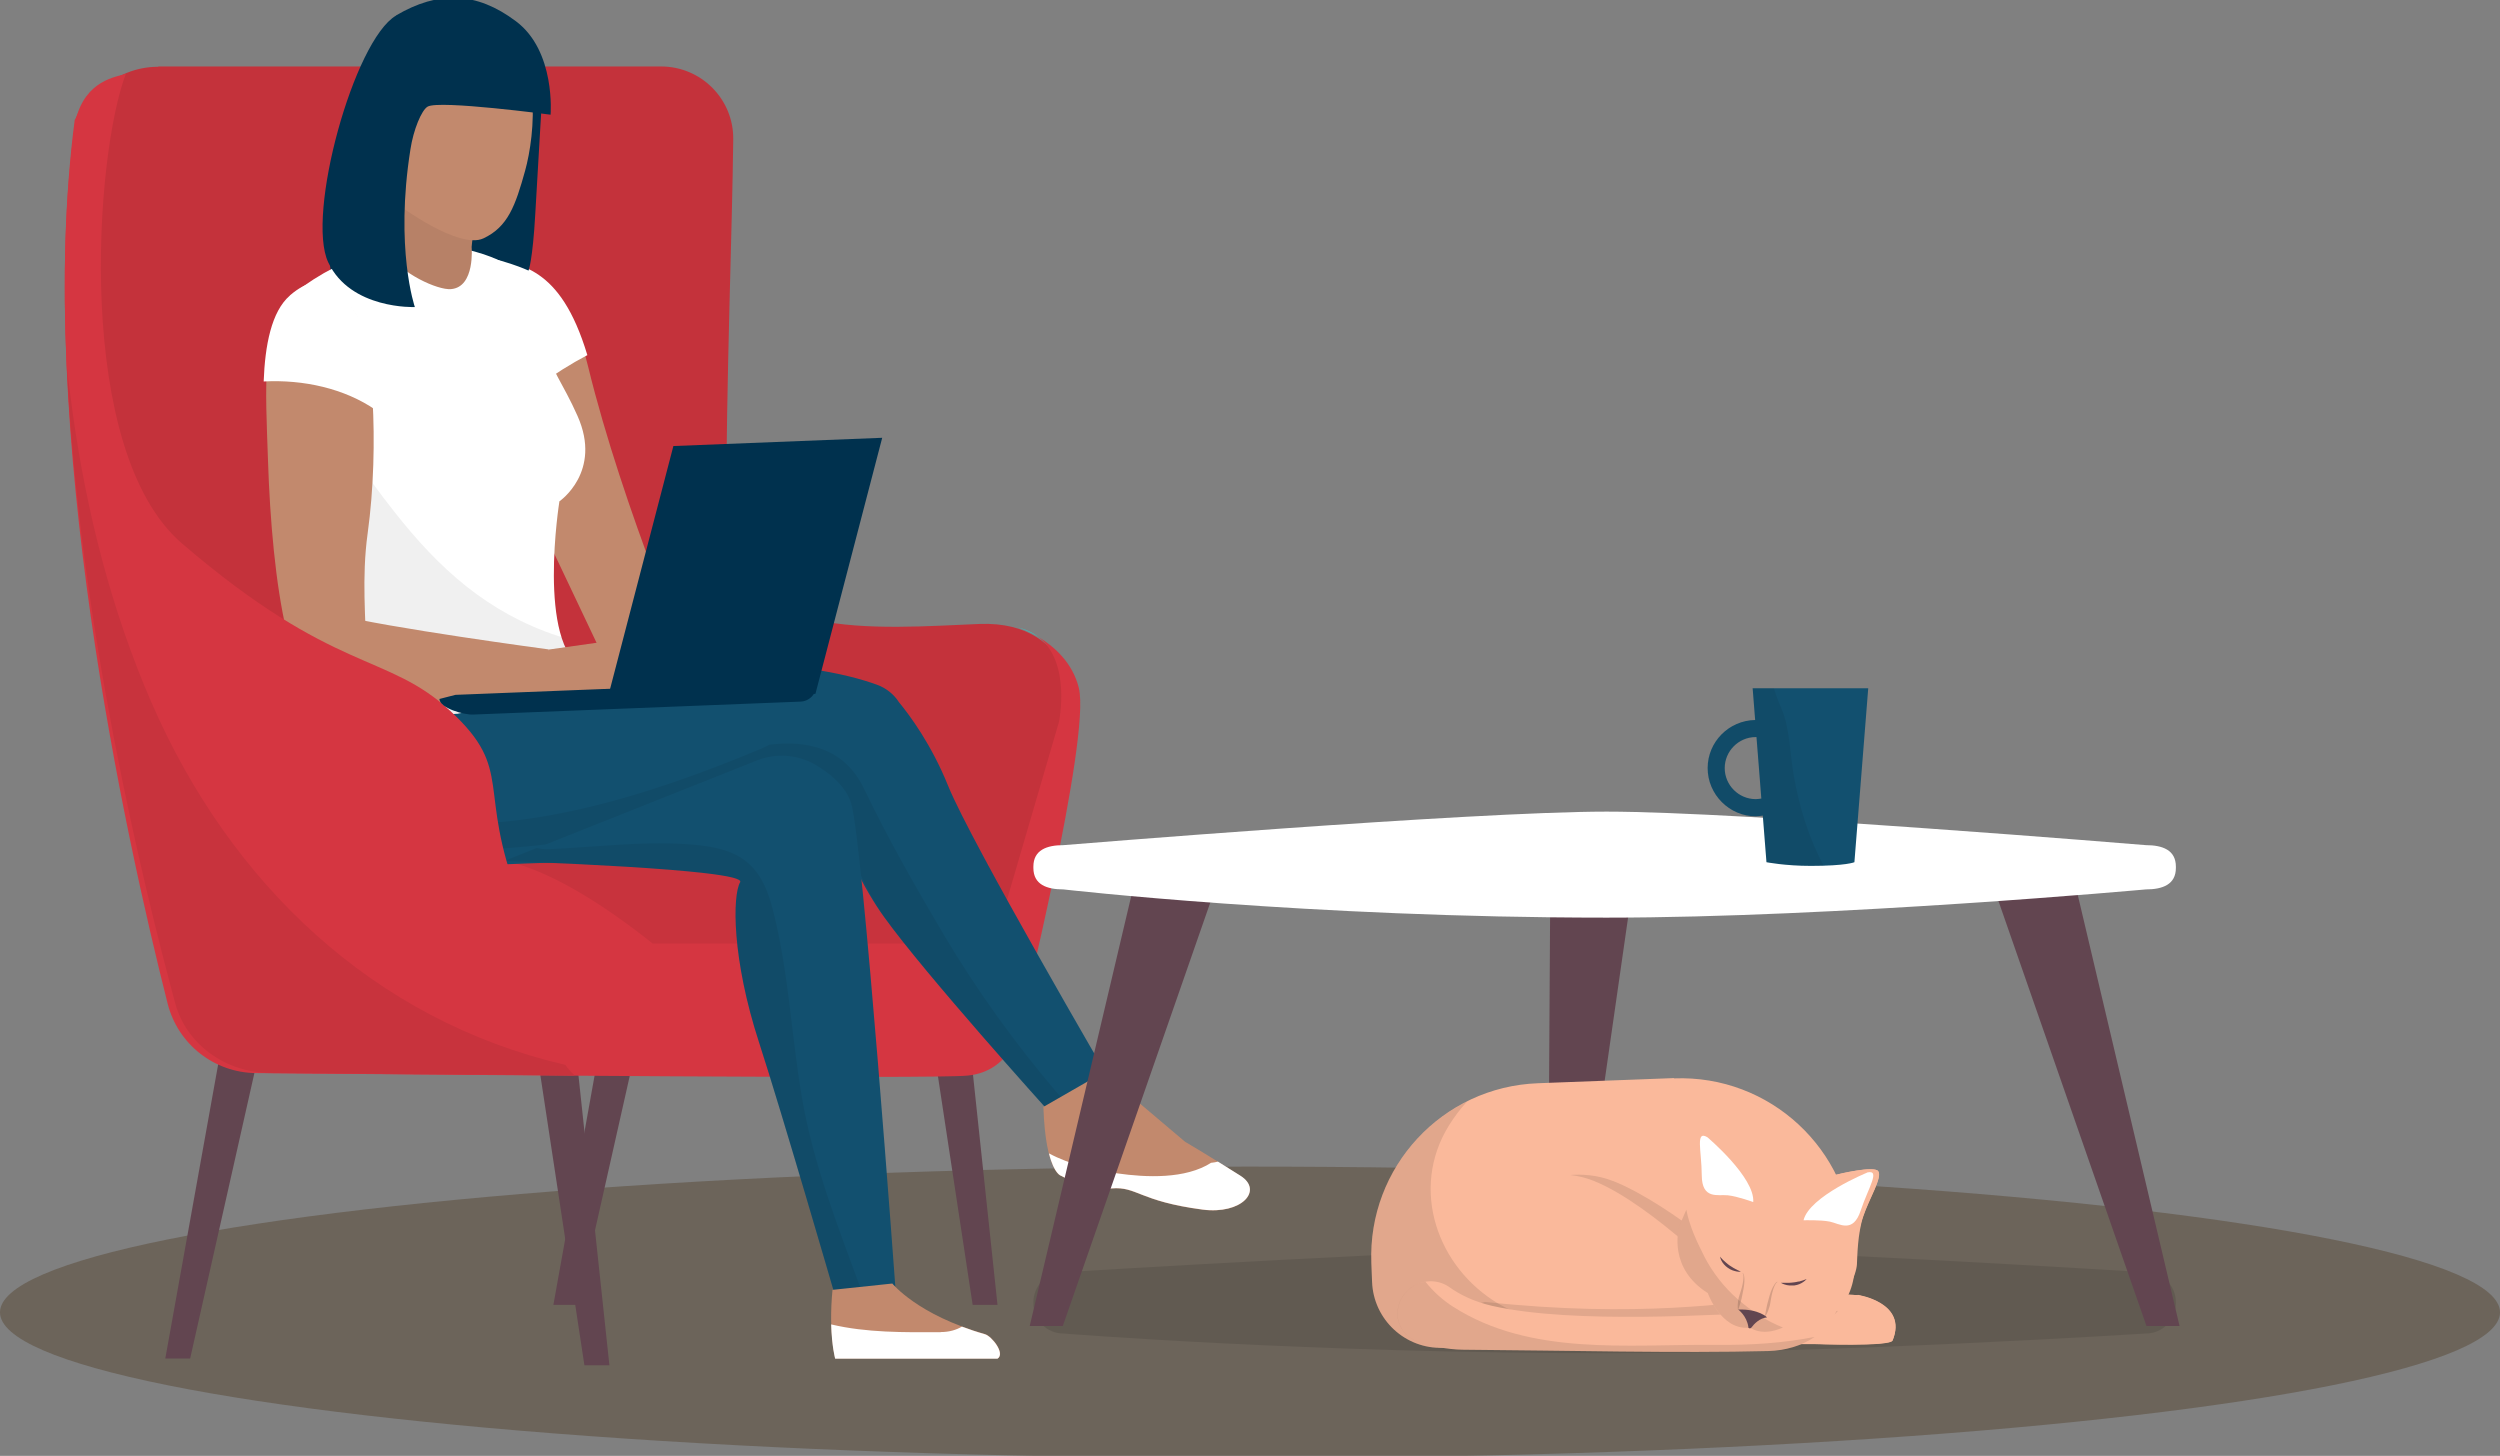 <?xml version="1.0" encoding="UTF-8"?>
<svg id="_レイヤー_1" data-name="レイヤー 1" xmlns="http://www.w3.org/2000/svg" viewBox="0 0 170 99">
  <rect x="0" y="0" width="170" height="99" fill="#808080" stroke="none"/>
  <defs>
    <style>
      .cls-1 {
        fill: #00314e;
      }

      .cls-2 {
        fill: #fff;
      }

      .cls-3 {
        fill: #594835;
        opacity: .5;
      }

      .cls-4 {
        fill: #fab99b;
      }

      .cls-5 {
        fill: #c4323b;
      }

      .cls-6 {
        opacity: .06;
      }

      .cls-7 {
        fill: #d53641;
      }

      .cls-8 {
        fill: #624550;
      }

      .cls-9 {
        fill: #c2896d;
      }

      .cls-10 {
        opacity: .15;
      }

      .cls-11 {
        fill: #43b7bb;
      }

      .cls-12 {
        opacity: .1;
      }

      .cls-13 {
        fill: #12506f;
      }
    </style>
  </defs>
  <ellipse class="cls-3" cx="85" cy="89.24" rx="85" ry="9.91"/>
  <g>
    <g>
      <g>
        <polygon class="cls-8" points="21.32 55.1 12.93 92.38 11.24 92.38 17.94 55.1 21.32 55.1"/>
        <polygon class="cls-8" points="47.71 51.45 39.32 88.73 37.63 88.73 44.33 51.45 47.71 51.45"/>
      </g>
      <g>
        <polygon class="cls-8" points="67.83 88.73 66.14 88.73 60.48 51.45 63.86 51.45 67.83 88.73"/>
        <polygon class="cls-8" points="41.44 92.84 39.74 92.84 34.08 55.56 37.46 55.56 41.44 92.84"/>
      </g>
      <g>
        <path class="cls-5" d="m10.77,4.52h34.18c2.73,0,4.94,2.22,4.91,4.95-.06,5.95-.48,16.31-.48,25.94,0,8.36,10.46,7.29,17.21,7.02,6.75-.27,6.75,6.48,6.75,6.48l-5.4,19.97s-47.22.54-48.3,0c-1.08-.54-10.25-21.05-13.22-39.93-1.36-8.65-1.53-14.87-1.32-19.06.15-3,2.65-5.35,5.66-5.35Z"/>
        <path class="cls-11" d="m70.64,43.33c-.77-.47-1.4-.66-1.4-.66.57.13,1.03.37,1.4.66Z"/>
        <path class="cls-7" d="m5.11,8.11c1.04-2.32,1.85-2.42,2.45-2.62-1.97,5.51-2.58,25.16,4.27,31.47,9.71,8.95,9.92,6.64,13.97,10.68,4.05,4.04,1.62,5.2,4.32,12.71,2.7,7.51,3.78,7.22,3.78,7.22h32.71s5.4-18.48,5.4-18.48c0,0,.84-4.01-1.36-5.75,1.01.61,2.28,1.7,2.71,3.44.84,3.38-4.05,23.18-4.05,23.18,0,0-.54,2.89-3.51,3.18-2.43.24-34.85-.05-48.38-.17-2.85-.02-5.32-1.96-6.02-4.72C8.61,57.23,2.35,29.05,5.08,8.16c0-.02.02-.03.03-.05Z"/>
      </g>
      <rect class="cls-7" x="25.68" y="58.71" width="41.57" height="9.3"/>
      <path class="cls-6" d="m67.24,64.6c-.41-.27-.93-.44-1.55-.44h-21.31c-3.17-2.53-6.57-4.68-9.39-5.46h32.25v5.89Z"/>
    </g>
    <path class="cls-9" d="m33.64,17.65s4.63.19,6.35,7.27c2.35,9.67,7.27,21.08,7.27,21.08l-5.09,1.09-8.85-18.65s-3.86-13.71.31-10.8Z"/>
    <path class="cls-2" d="m33.15,17.36c2.14.75,4.92.57,6.79,6.79-2.24,1.17-4.3,2.74-6.22,4.37-.09.07-.17.15-.25.22l-.14-.3s-4.98-12.76-.18-11.09Z"/>
    <g>
      <path class="cls-1" d="m36.86,6.7s-.16,2.57-.46,7.83c-.18,3.22-.46,3.87-.46,3.87,0,0-7.18-3.36-12.8.64-2.06,1.47,1.1-13.49,1.1-13.49l12.61,1.15Z"/>
      <path class="cls-13" d="m31.59,43.24s18.86,5.62,26.4,7.46c7.54,1.84,6.47,9.07,6.47,9.07,0,0-9.37-.39-10.93-1.13-1.55-.74-25.15.39-25.15.39-6.36-.91-4.4-12.72-4.4-12.72l7.6-3.08Z"/>
      <path class="cls-13" d="m32.06,45.61s2.55.59,13.16-.3c7.97-.66,12.6.59,14.41,1.25.61.22,1.15.64,1.5,1.19h0c.74.9,2.21,2.88,3.34,5.68,1.58,3.9,11.1,20.21,11.1,20.21l-4.37,1.8s-8.27-9.17-11.08-13.08c-1.27-1.76-3.18-5.16-3.41-8.47-3.97.92-14.74,3.26-22.35,3.78-9.27.64-8.78-3.28-8.78-3.28l6.47-8.8Z"/>
      <path class="cls-6" d="m51.89,50.85c.15-.06.29-.14.42-.21,2.49-.31,5.1.17,6.45,3,1.63,3.4,3.51,6.69,5.43,9.94,2.26,3.8,4.84,7.38,7.71,10.75.2.24.42.42.64.57l-1.32.54s-8.27-9.17-11.08-13.08c-1.27-1.76-2.96-5.31-3.19-8.61-3.97.92-14.96,3.4-22.56,3.93-6.01.41-7.91-1.08-8.52-2.19,8.5,1.88,18.44-1.45,26.03-4.64Z"/>
      <path class="cls-2" d="m34.05,17.75c1.8,1.1,2.76,3.59,3.09,5.8.21,1.43,1.15,2.51,2.13,4.73,1.7,3.81-1.23,5.81-1.23,5.81,0,0-1.56,9.72,1.66,11.38-.28.22-3.43,1.41-3.88,1.69-.2.12-.34.21-.44.28-.07.01-.19.04-.37.09-.74.21-1.46.47-2.21.65-.57.14-1.14.25-1.71.36.05-.03-1.42.14-1.68.16-1.66.11-3.33.1-4.99.03-.28-.01-.55-.04-.83-.06-1.06-3.06-3.84-15.79-4.69-21.16-.86-5.44,1.05-7.54,1.05-7.54,7.46-5.8,14.09-2.21,14.09-2.21Z"/>
      <path class="cls-6" d="m22.21,25.91c.27,3.26,2.71,6.47,4.59,8.87,3.06,3.9,6.36,6.89,11.15,8.47.09.03.17.04.25.06.31.99.79,1.78,1.52,2.15-.28.22-3.43,1.41-3.88,1.69-.2.12-.34.21-.44.28-.07.01-.19.04-.37.09-.74.21-1.46.47-2.21.65-.57.14-1.14.25-1.71.36.05-.03-1.42.14-1.68.16-1.66.11-3.33.1-4.99.03-.28-.01-.55-.04-.83-.06-1.06-3.06-3.84-15.79-4.69-21.16-.28-1.79-.26-3.22-.11-4.33,1.11.95,2.25,1.85,3.4,2.74Z"/>
      <path class="cls-13" d="m34.25,58.56l17.22-6.85c1.31-.52,2.79-.41,4.01.31.99.59,2.02,1.45,2.39,2.57.8,2.43,3.05,33.4,3.05,33.4l-4.13.14s-3.58-12.33-5.17-17.23c-1.87-5.74-1.81-10.01-1.29-10.91.52-.9-16.08-1.44-16.08-1.44Z"/>
      <path class="cls-6" d="m34.25,58.56l2.25-.9c.26.06.54.1.86.08,3.04-.13,6.09-.53,9.14-.35,3.35.19,5.13.95,6.01,4.3,1.12,4.25,1.29,8.67,2.03,12.98.76,4.45,2.43,8.71,3.98,12.93.06.17.14.32.22.46l-1.95.07s-3.58-12.33-5.17-17.23c-1.87-5.74-1.81-10.01-1.29-10.91.52-.9-16.08-1.44-16.08-1.44Z"/>
      <path class="cls-9" d="m22.74,41.76c3.43.91,14.57,2.4,14.57,2.4l-.63,3.13s-11.04,2.1-17.24-1.68c0,0-.14-4.77,3.3-3.86Z"/>
      <polygon class="cls-9" points="41.19 43.62 45.42 46.56 39.35 47.39 35.11 47.39 37.31 44.17 41.19 43.62"/>
      <path class="cls-9" d="m80.62,77.66s1.62.95,3.73,2.3c1.58,1,.08,2.65-2.58,2.3-4.31-.57-4.45-1.58-6.17-1.44-1.72.14-3.45-.86-3.45-.86,0,0-1.05-.24-1.2-4.69l4.07-2.34,5.6,4.74Z"/>
      <path class="cls-2" d="m82.37,79.07c.16-.02.31-.04.45-.08.46.29.98.61,1.53.96,1.58,1,.08,2.65-2.58,2.3-4.31-.57-4.45-1.58-6.17-1.44-1.72.14-3.45-.86-3.45-.86,0,0-.47-.11-.82-1.52,1.41.76,3.1,1.14,4.65,1.36,1.95.28,4.64.4,6.39-.73Z"/>
      <path class="cls-9" d="m60.67,87.27s1.72,2.15,6.32,3.45c.45.13,1.4,1.31.85,1.66h-11.04s-.48-1.66-.19-4.67l4.07-.43Z"/>
      <path class="cls-2" d="m63.97,90.58c.57,0,1.05-.14,1.44-.37.48.18,1,.36,1.57.52.45.13,1.4,1.31.85,1.66h-11.04s-.23-.82-.27-2.33c2.4.57,4.96.54,7.45.53Z"/>
    </g>
    <path class="cls-9" d="m24.28,21.52c1.01,1.51,1.56,8.66.72,14.75-.84,6.09,1.23,11.32-2.01,11.77-3.24.45-4.5-8.39-4.77-16.83-.16-4.8-.48-9.03,1.59-10.81,2.34-2.01,3.49-.35,4.48,1.12Z"/>
    <path class="cls-2" d="m19.71,20.09c2.47-2.12,3.67,0,4.71,1.54.55.82.97,3.23,1.13,6.25-2.13-1.47-4.92-2.08-7.62-1.94.09-2.44.52-4.76,1.79-5.85Z"/>
    <path class="cls-7" d="m5.16,8.11c.67-2.66,2.74-2.88,3.4-3.09-2.12,5.51-3.53,25.63,3.82,31.94,10.43,8.95,13.94,7.37,18.28,11.42,4.35,4.04,1.74,5.2,4.64,12.71.76,1.98,1.98,4.59,2,4.66,1.15,3.04-.65,5.17,1.76,7.38-7.89-.05-15.55-.12-20.69-.16-3.06-.02-5.71-1.96-6.46-4.72C8.93,57.23,2.19,29.05,5.13,8.16c.01-.02.02-.03.03-.05Z"/>
    <path class="cls-6" d="m10.32,47.81c5.32,12.22,15.05,21.57,28.12,24.6.17.24.37.47.63.71-7.89-.05-15.55-.12-20.69-.16-3.06-.02-5.71-1.96-6.46-4.72-2.23-8.23-6.55-26.04-7.37-43.23.12,1.01.25,2.03.39,3.04.95,6.8,2.64,13.46,5.38,19.77Z"/>
    <g>
      <path class="cls-9" d="m32.43,13.38l-.36,3.41s.25,2.74-1.41,2.87c-.87.07-3.38-1.01-4.46-2.64l1.6-4.72,4.63,1.08Z"/>
      <path class="cls-6" d="m32.43,13.38l-.36,3.41s.25,2.74-1.41,2.87c-.87.07-3.38-1.01-4.46-2.64l1.6-4.72,4.63,1.08Z"/>
      <path class="cls-9" d="m33.39,2.1c3.65,1.15,2.98,7.12,2.32,9.5-.66,2.38-1.17,3.83-2.84,4.61-1.67.78-5.77-2.27-5.77-2.27-1.29-2.9-2.23-6.51-1.85-8.4.38-1.89,4.49-4.58,8.14-3.43Z"/>
      <path class="cls-1" d="m26.93,1.05c2.88-1.69,5.46-1.63,8.16.4,2.71,2.03,2.35,6.35,2.35,6.35,0,0-7.57-1.01-8.36-.55-.42.24-.97,1.59-1.17,2.9-1.07,6.75.3,10.73.3,10.73,0,0-4.37.18-5.89-3.04-1.52-3.21,1.74-15.09,4.61-16.78Z"/>
    </g>
    <g>
      <polygon class="cls-1" points="59.99 29.77 55.45 47.18 41.25 47.75 45.79 30.33 59.99 29.77"/>
      <path class="cls-1" d="m55.52,46.29v.23c.03.63-.46,1.17-1.09,1.19l-22.25.88c-.63.03-2.27-.43-2.3-1.06l1.09-.28,24.55-.97Z"/>
    </g>
  </g>
  <g>
    <g>
      <path class="cls-12" d="m145.92,86.51s-27.49-1.7-36.67-1.7c-9.24,0-36.94,1.7-36.94,1.7-1.13,0-2.04.91-2.04,2.04v.09c0,1.13.91,2.04,2.04,2.04,0,0,16.74,1.34,36.94,1.34,15.58,0,36.67-1.34,36.67-1.34,1.13,0,2.04-.92,2.04-2.04v-.09c0-1.13-.91-2.04-2.04-2.04Z"/>
      <g>
        <polygon class="cls-8" points="70.02 90.17 72.27 90.17 82.77 60.02 77.14 60.02 70.02 90.17"/>
        <polygon class="cls-8" points="105.27 84.62 107.52 84.62 111.05 60.02 105.42 60.02 105.27 84.62"/>
        <polygon class="cls-8" points="135.46 60.02 145.96 90.17 148.21 90.17 141.09 60.02 135.46 60.02"/>
      </g>
      <path class="cls-2" d="m145.92,57.47s-27.49-2.28-36.67-2.28c-9.24,0-36.94,2.28-36.94,2.28-1.13,0-2.04.33-2.04,1.46v.09c0,1.13.91,1.46,2.04,1.46,0,0,16.74,1.92,36.94,1.92,15.58,0,36.67-1.92,36.67-1.92,1.13,0,2.04-.33,2.04-1.46v-.09c0-1.13-.91-1.46-2.04-1.46Z"/>
    </g>
    <path class="cls-13" d="m119.35,48.96c-1.78.03-3.23,1.48-3.23,3.27s1.47,3.28,3.28,3.28c.16,0,.31-.03.47-.05l.25,3.17s1.27.25,3.02.25c2.41,0,2.96-.25,2.96-.25l.94-11.83h-7.86l.17,2.16Zm.09,1.16l.33,4.18c-.12.02-.25.04-.38.04-1.16,0-2.11-.95-2.11-2.11s.95-2.11,2.11-2.11c.02,0,.03,0,.05,0Z"/>
    <path class="cls-6" d="m121.15,48.19c-.21-.45-.38-.92-.52-1.39h-1.45l.17,2.16c-1.78.03-3.23,1.48-3.23,3.27s1.47,3.28,3.28,3.28c.16,0,.31-.03.47-.05l.25,3.17s1.27.25,3.02.25c.32,0,.61,0,.87-.01-1.03-1.94-1.65-3.98-2.03-6.12-.25-1.42-.28-3.34-.84-4.56Zm-1.75,6.16c-1.16,0-2.11-.95-2.11-2.11s.95-2.11,2.11-2.11c.02,0,.03,0,.05,0l.33,4.18c-.12.02-.25.04-.38.04Z"/>
  </g>
  <g>
    <path class="cls-4" d="m113.84,73.31l-9.26.35c-6.5.24-11.58,5.71-11.33,12.22l.05,1.29c.1,2.57,2.26,4.57,4.82,4.48l23.51-.88c2.57-.1,4.57-2.26,4.48-4.82l-.05-1.29c-.24-6.5-5.71-11.58-12.22-11.33Z"/>
    <path class="cls-12" d="m109.68,80.31c-4.07-1.61-8.66,1.8-8.66,1.8-5.07,6.1,2.08,8.55,2.08,8.55l12.59.05,3.13.69,3.54-.51c.03-.13.08-.26.13-.39.08-1.11.3-2.22.66-3.26l-3.85-.32s-5.56-5.01-9.63-6.62Z"/>
    <path class="cls-4" d="m126.33,88.07l-8.36-.41s-5.56-5.75-9.62-7.37c-4.07-1.61-8.66,1.8-8.66,1.8-5.07,6.1,2.08,8.55,2.08,8.55l12.59.05,3.13.69h5.87s5.17.19,5.34-.24c1.05-2.58-2.37-3.09-2.37-3.09Z"/>
    <path class="cls-4" d="m126.33,88.07l-4.01-.2c-1.1,1.24-2.25,2.41-3.45,3.53h4.48s5.17.19,5.34-.24c1.05-2.58-2.37-3.09-2.37-3.09Z"/>
    <path class="cls-12" d="m123.06,87.83c-.48.23-1.15.42-2.07.48-3.26.23-9.44,1.35-20.02.22-1.86.56-2.41.31-4.33.35-.32,0-.6-.04-.85-.13-.18,1,.32,2.09,1.42,2.48.71.25,1.61.42,2.75.45,5.02.13,18.63.05,22.05-.91.94-.26,1.65-.68,2.19-1.15-.69-.35-1.08-1.06-1.15-1.8Z"/>
    <path class="cls-4" d="m115.74,76.87c-.46.23-.27,1.98-.43,3.21-.07.54-.16,1.46,1.02,1.54,1.3.09,2.16.31,3.23.64.84-.06-1.17-3.84-1.25-3.83-.31-.25-2.15-1.77-2.57-1.56Z"/>
    <path class="cls-4" d="m124.71,79.91c-.07-.04-3.48,3.09-2.51,3.35,1.42.02,4.04,1.14,4.2.6.06-.45.15-.73.29-1.15.39-1.18,1.33-2.67,1.02-3.08-.29-.37-2.61.18-3,.28Z"/>
    <path class="cls-12" d="m111.14,90.38c-3.06.02-6.52-.12-9.23-1.72-4.17-2.46-6.05-7.79-3.4-12.1.37-.6.79-1.15,1.25-1.66-4.01,2-6.7,6.21-6.52,10.98l.05,1.29c.1,2.57,2.26,4.57,4.82,4.48l23.51-.88c1.36-.05,2.55-.68,3.37-1.64-.79.22-1.59.4-2.38.54-3.78.68-7.65.68-11.48.71Z"/>
    <path class="cls-4" d="m124.47,87.59c-.37-.12-.77.03-.98.36-.34.52-1.17,1.21-3.17,1.29-3.29.12-13.27.83-18.85-.44-1.31-.3-2.26-.81-2.89-1.26-.71-.51-1.66-.55-2.41-.11-1.59.93-1.5,3.13.22,3.79.7.27,1.97.55,3.11.56,6.95.05,14.56.25,20.76.09,2.31-.06,4.4-1.36,4.72-3.13.09-.49-.02-.99-.5-1.15Z"/>
    <path class="cls-12" d="m98.81,88.86c-.73-.47-1.36-1.05-1.88-1.7-.27.04-.53.13-.77.27-1.59.93-1.5,3.13.22,3.79.7.27,1.97.55,3.11.56,6.95.05,14.56.25,20.76.09,1.18-.03,2.3-.38,3.15-.96-2.12.42-4.38.57-6.74.54-5.94-.05-12.6.78-17.86-2.6Z"/>
    <path class="cls-4" d="m124.71,79.91c-.07-.04-.25-.14-.65-.33-.27-.13-.67-.27-1.11-.41,0,0-.58-.25-1.35-.4-.76-.21-1.39-.23-1.39-.23-.45-.06-.87-.11-1.18-.11-.45,0-.65,0-.73.01-.31-.25-2.15-1.77-2.57-1.56-.46.23-.27,1.98-.43,3.21-.16,1.23-.83,2.63-1.04,3.13-.21.5-.75,3.07,1.87,4.72,0,0,.9,2.53,2.8,2.35l.04-.1v.09c1.62.99,3.56-.86,3.56-.86,3.07-.34,3.71-2.89,3.74-3.43.03-.54.04-2.09.43-3.27.39-1.18,1.33-2.67,1.02-3.08-.29-.37-2.61.18-3,.28Z"/>
    <path class="cls-12" d="m115.88,85.41c-.5-.98-1-2.05-1.21-3.15-.17.41-.32.75-.41.95-.21.5-.75,3.07,1.87,4.72,0,0,.9,2.53,2.8,2.35l.04-.1v.09c.76.47,1.6.3,2.27,0-1.11-.44-2.11-1.09-3.08-1.93-.92-.8-1.72-1.83-2.28-2.92Z"/>
    <path class="cls-2" d="m116.1,77.33c-.83-.49-.39.92-.38,2.59.01,1.67,1.1,1.29,1.77,1.36.67.07,1.73.46,1.73.46.13-1.67-3.12-4.41-3.12-4.41Z"/>
    <path class="cls-2" d="m126.96,79.74s-3.93,1.61-4.32,3.24c0,0,1.13-.04,1.79.09.66.14,1.58.83,2.1-.76.53-1.58,1.37-2.8.43-2.58Z"/>
    <path class="cls-8" d="m118.13,86.35c-.08-.03-.16-.08-.25-.13-.09-.05-.18-.11-.27-.17-.09-.06-.17-.13-.25-.2-.08-.07-.15-.13-.21-.19-.12-.12-.19-.21-.19-.21,0,0,.02.12.1.28.08.16.24.35.43.48.1.07.2.13.31.17.1.04.21.06.29.08.09.02.16.02.21.02.05,0,.08,0,.08,0,0,0-.03-.01-.07-.04-.05-.02-.11-.05-.19-.09Z"/>
    <path class="cls-8" d="m122.3,87.14c-.1.03-.21.05-.31.06-.11.02-.22.02-.32.03-.1,0-.2,0-.28,0-.08,0-.16,0-.21,0-.05,0-.08,0-.08,0,0,0,.03.02.07.04.05.02.11.06.2.08.08.03.19.05.3.06.11,0,.23,0,.35,0,.24-.03.46-.13.61-.24.15-.1.22-.2.22-.2,0,0-.11.05-.26.1-.08.03-.17.05-.27.08Z"/>
    <path class="cls-10" d="m118.57,86.66c-.02-.07-.07-.1-.07-.09v.02s.02.02.04.09c.02.06.02.16.01.28-.02.24-.08.54-.18.84-.05.15-.1.3-.14.45-.03.15-.05.29-.06.41-.02.24.01.41.01.41h.02s.05-.15.12-.38c.03-.11.07-.24.11-.39.03-.15.06-.3.09-.46.07-.31.11-.64.1-.88,0-.12-.02-.22-.05-.29Z"/>
    <path class="cls-10" d="m120.59,87.46c-.12.21-.23.52-.31.83-.04.15-.08.31-.12.45-.03.14-.05.28-.08.39-.04.23-.07.39-.07.39h.02s.1-.12.19-.35c.04-.11.09-.25.13-.39.03-.15.05-.3.08-.46.05-.31.13-.61.22-.83.05-.11.09-.2.14-.25.04-.05.08-.06.08-.06v-.02s-.05,0-.1.05c-.05.05-.11.13-.17.24Z"/>
    <path class="cls-8" d="m118.88,90.24c.01.1.14.12.2.05.21-.28.58-.66,1.08-.71,0,0-.57-.58-1.96-.53,0,0,.58.42.69,1.19Z"/>
  </g>
</svg>